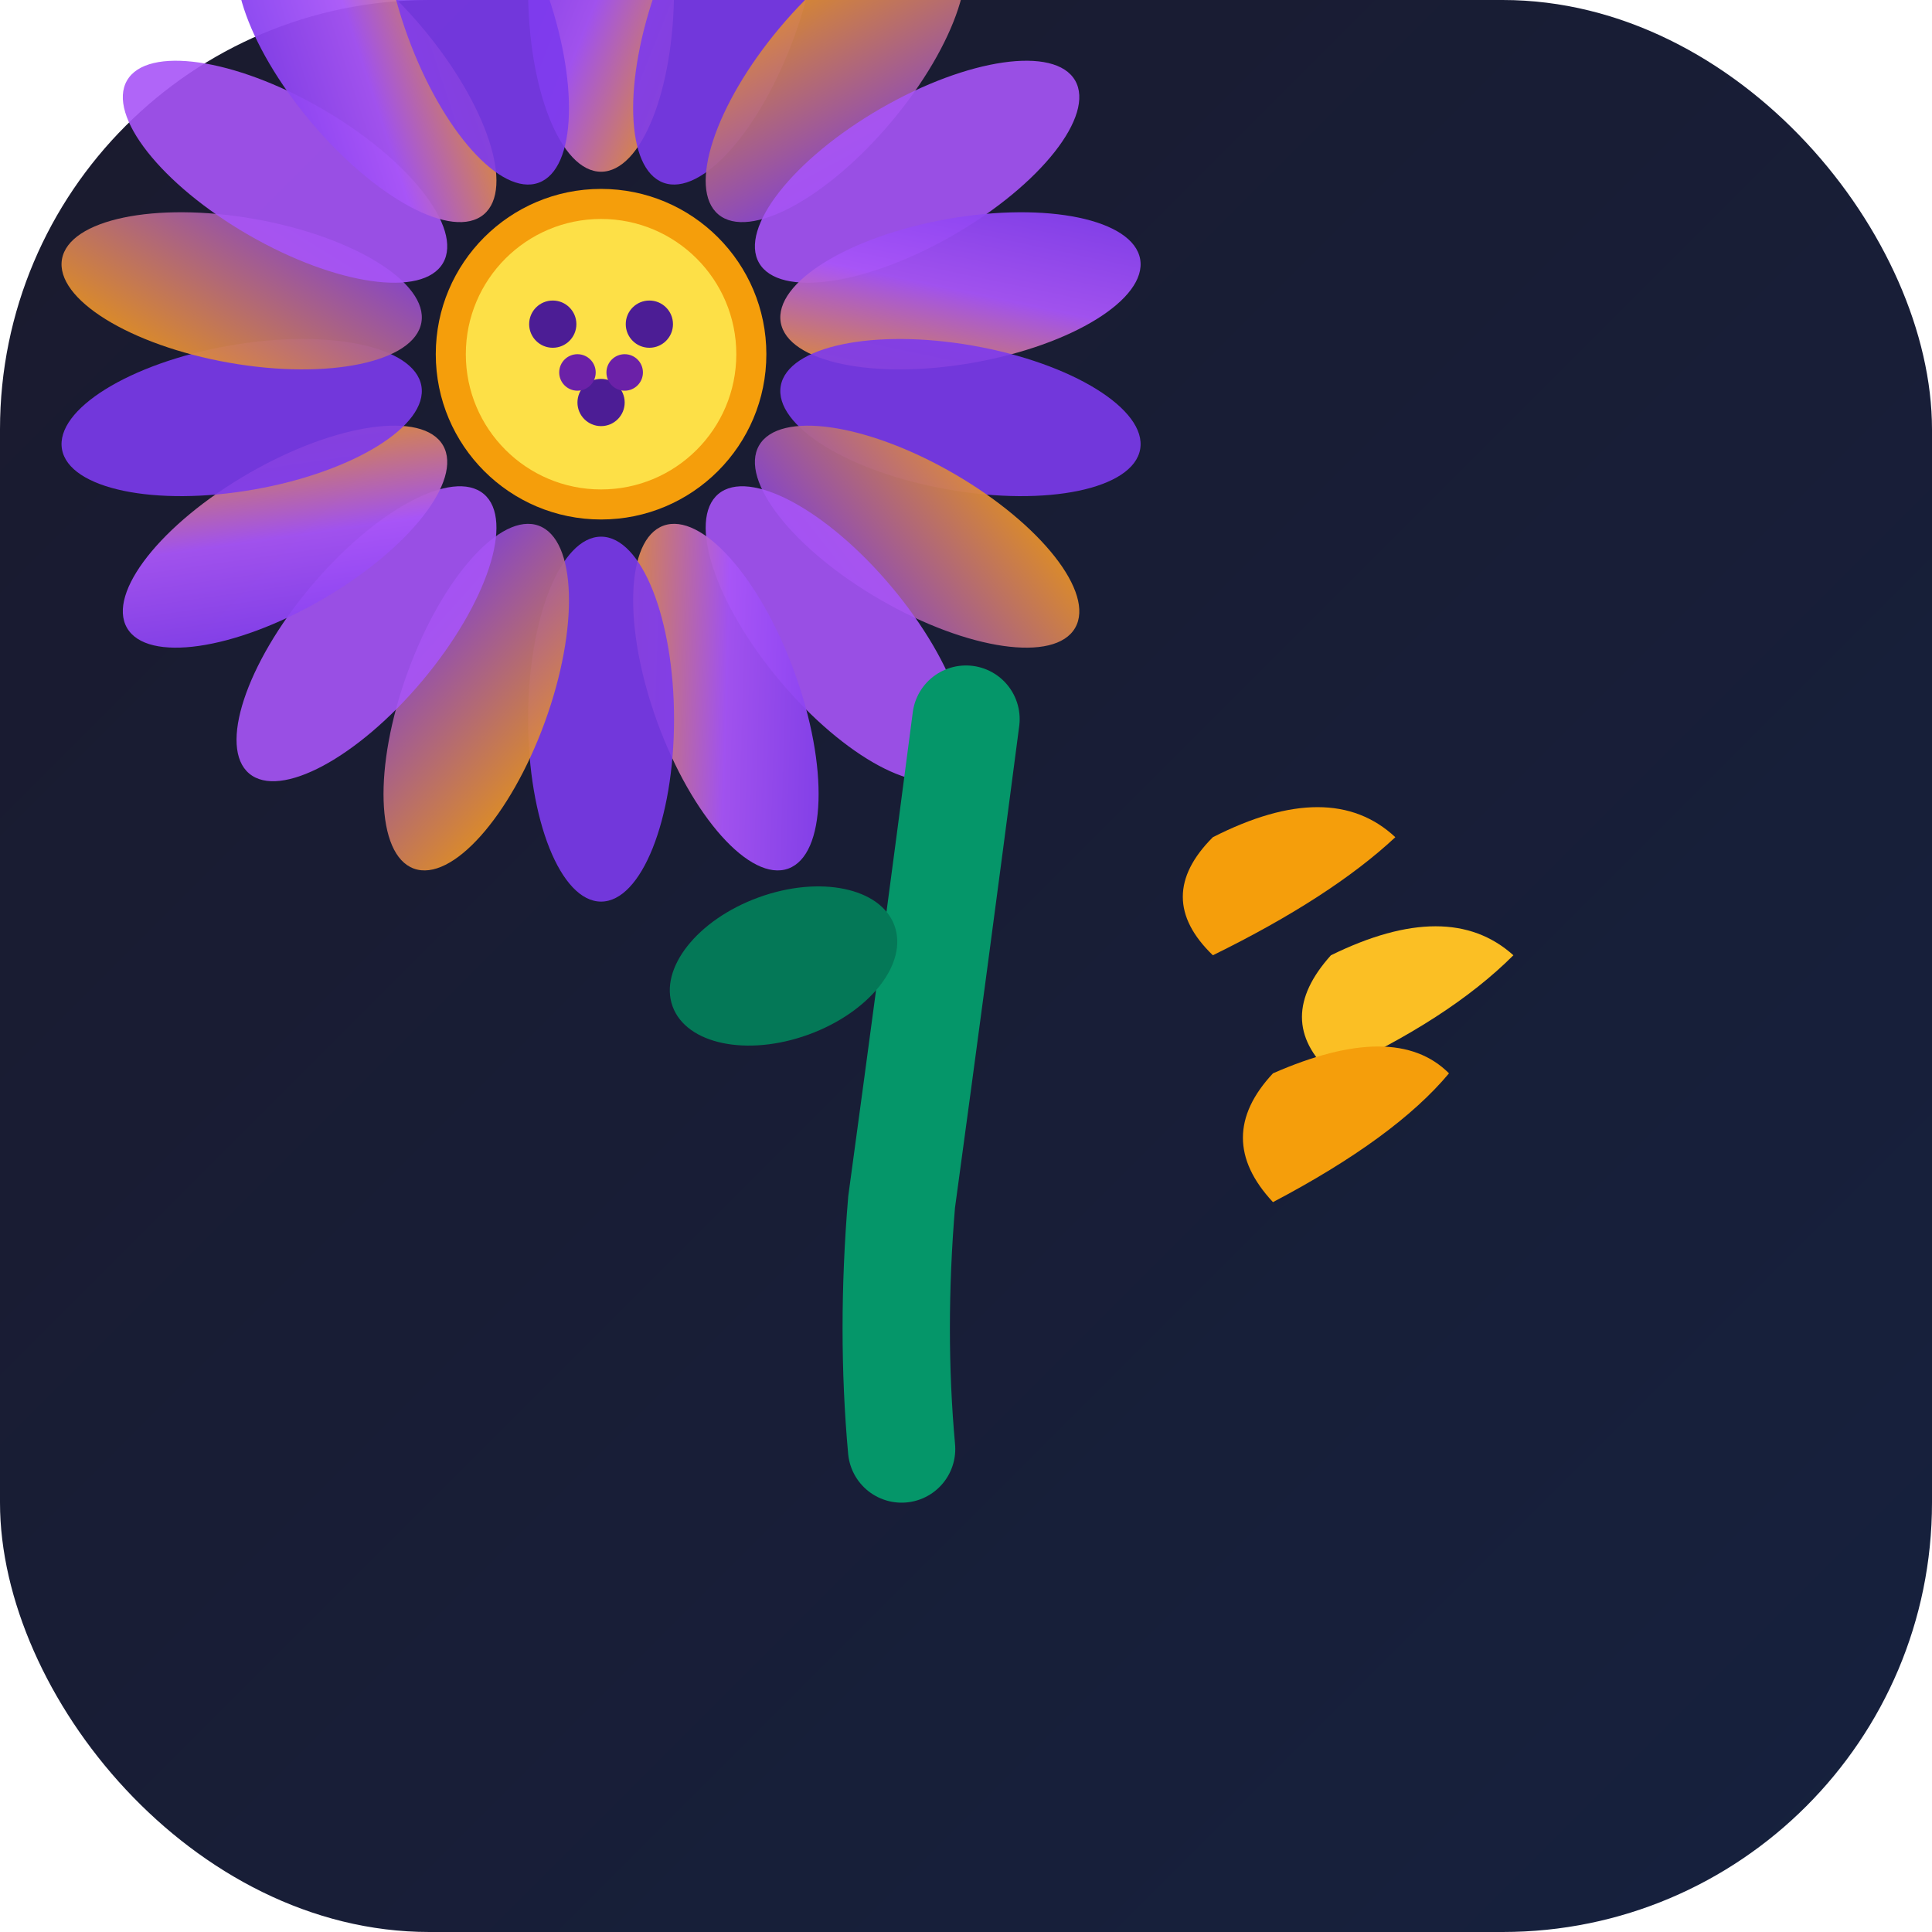 <svg
  width="180"
  height="180"
  viewBox="0 0 180 180"
  fill="none"
  xmlns="http://www.w3.org/2000/svg"
>
  <rect width="100%" height="100%" rx="40" fill="url(#logoBackground)" />
  <!-- Summer Flowers Logo - 科比配色傲然之花 -->
  <defs>
    <linearGradient id="logoBackground" x1="0%" y1="0%" x2="100%" y2="100%">
      <stop offset="0%" stop-color="#1A1A2E" />
      <stop offset="100%" stop-color="#16213E" />
    </linearGradient>
    <linearGradient id="purpleGold" x1="0%" y1="0%" x2="100%" y2="100%">
      <stop offset="0%" stop-color="#7C3AED" />
      <stop offset="50%" stop-color="#A855F7" />
      <stop offset="100%" stop-color="#F59E0B" />
    </linearGradient>
    <linearGradient id="goldPurple" x1="0%" y1="0%" x2="100%" y2="100%">
      <stop offset="0%" stop-color="#F59E0B" />
      <stop offset="100%" stop-color="#7C3AED" />
    </linearGradient>
  </defs>
  
  <g transform="translate(34, 22)">
    <!-- 主花朵 - 科比紫金花瓣 -->
    <g transform="translate(22, 11)">
      <!-- 花瓣组 - 放射状排列，紫金渐变 -->
      <g transform="rotate(0)">
        <ellipse cx="0" cy="-34" rx="6.8" ry="17" fill="url(#purpleGold)" opacity="0.95"/>
      </g>
      <g transform="rotate(20)">
        <ellipse cx="0" cy="-34" rx="6.8" ry="17" fill="#7C3AED" opacity="0.9"/>
      </g>
      <g transform="rotate(40)">
        <ellipse cx="0" cy="-34" rx="6.8" ry="17" fill="url(#goldPurple)" opacity="0.95"/>
      </g>
      <g transform="rotate(60)">
        <ellipse cx="0" cy="-34" rx="6.8" ry="17" fill="#A855F7" opacity="0.9"/>
      </g>
      <g transform="rotate(80)">
        <ellipse cx="0" cy="-34" rx="6.8" ry="17" fill="url(#purpleGold)" opacity="0.95"/>
      </g>
      <g transform="rotate(100)">
        <ellipse cx="0" cy="-34" rx="6.8" ry="17" fill="#7C3AED" opacity="0.9"/>
      </g>
      <g transform="rotate(120)">
        <ellipse cx="0" cy="-34" rx="6.8" ry="17" fill="url(#goldPurple)" opacity="0.95"/>
      </g>
      <g transform="rotate(140)">
        <ellipse cx="0" cy="-34" rx="6.8" ry="17" fill="#A855F7" opacity="0.9"/>
      </g>
      <g transform="rotate(160)">
        <ellipse cx="0" cy="-34" rx="6.8" ry="17" fill="url(#purpleGold)" opacity="0.95"/>
      </g>
      <g transform="rotate(180)">
        <ellipse cx="0" cy="-34" rx="6.8" ry="17" fill="#7C3AED" opacity="0.9"/>
      </g>
      <g transform="rotate(200)">
        <ellipse cx="0" cy="-34" rx="6.8" ry="17" fill="url(#goldPurple)" opacity="0.95"/>
      </g>
      <g transform="rotate(220)">
        <ellipse cx="0" cy="-34" rx="6.8" ry="17" fill="#A855F7" opacity="0.9"/>
      </g>
      <g transform="rotate(240)">
        <ellipse cx="0" cy="-34" rx="6.8" ry="17" fill="url(#purpleGold)" opacity="0.95"/>
      </g>
      <g transform="rotate(260)">
        <ellipse cx="0" cy="-34" rx="6.8" ry="17" fill="#7C3AED" opacity="0.9"/>
      </g>
      <g transform="rotate(280)">
        <ellipse cx="0" cy="-34" rx="6.8" ry="17" fill="url(#goldPurple)" opacity="0.95"/>
      </g>
      <g transform="rotate(300)">
        <ellipse cx="0" cy="-34" rx="6.8" ry="17" fill="#A855F7" opacity="0.9"/>
      </g>
      <g transform="rotate(320)">
        <ellipse cx="0" cy="-34" rx="6.8" ry="17" fill="url(#purpleGold)" opacity="0.95"/>
      </g>
      <g transform="rotate(340)">
        <ellipse cx="0" cy="-34" rx="6.8" ry="17" fill="#7C3AED" opacity="0.9"/>
      </g>
      
      <!-- 花心 - 金色核心 -->
      <circle cx="0" cy="0" r="14" fill="#FDE047" stroke="#F59E0B" stroke-width="2.8"/>
      <!-- 花蕊 - 深紫色点缀，象征坚韧 -->
      <circle cx="-4.5" cy="-2.8" r="2.2" fill="#4C1D95"/>
      <circle cx="4.5" cy="-2.8" r="2.2" fill="#4C1D95"/>
      <circle cx="0" cy="4.5" r="2.2" fill="#4C1D95"/>
      <circle cx="-2.2" cy="1.7" r="1.7" fill="#6B21A8"/>
      <circle cx="2.2" cy="1.7" r="1.7" fill="#6B21A8"/>
    </g>
    
    <!-- 茎 - 深绿配紫 -->
    <path
      d="M56 45 Q53 68 50 90 Q49 102 50 113"
      stroke="#059669"
      stroke-width="10"
      fill="none"
      stroke-linecap="round"
    />
    
    <!-- 主叶子 - 深绿色 -->
    <ellipse 
      cx="39" 
      cy="68" 
      rx="11" 
      ry="6.8" 
      fill="#047857" 
      transform="rotate(-20 39 68)"
    />
    
    <!-- 金色装饰花瓣 - 右侧，象征荣耀 -->
    <g transform="translate(79, 56)">
      <path d="M0 0 Q11 -5.6 17 0 Q11 5.6 0 11 Q-5.6 5.6 0 0" fill="#F59E0B"/>
      <path d="M11 11 Q22 5.6 28 11 Q22 17 11 22 Q5.6 17 11 11" fill="#FBBF24"/>
      <path d="M5.6 22 Q17 17 22 22 Q17 28 5.6 34 Q0 28 5.6 22" fill="#F59E0B"/>
    </g>
  </g>
</svg>
